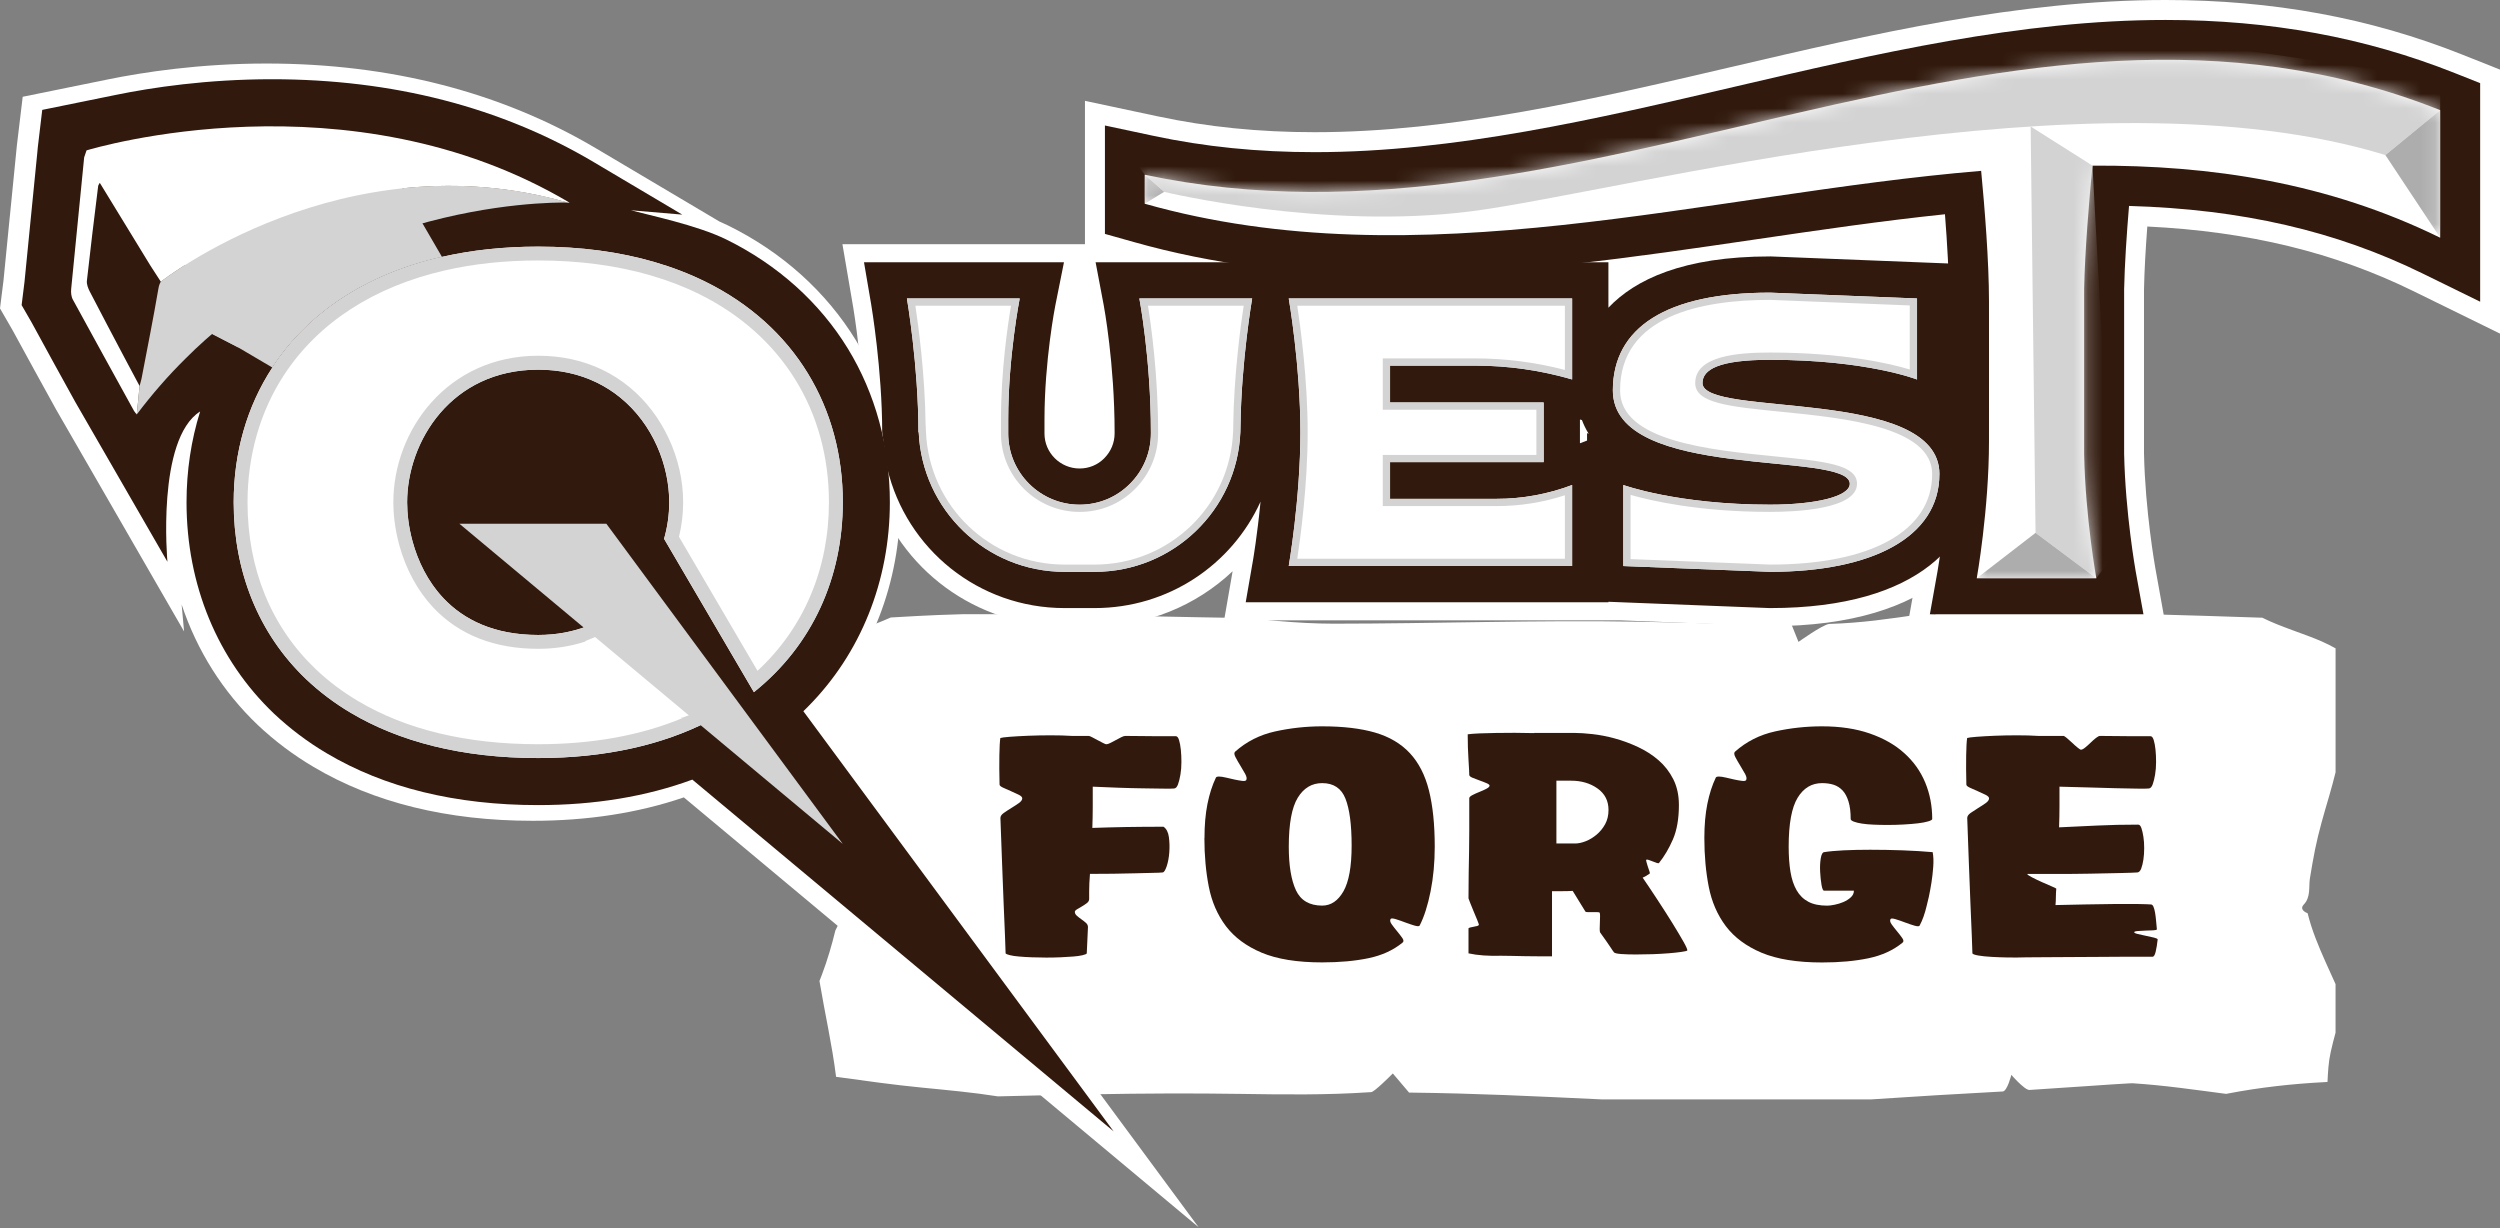 <svg xmlns="http://www.w3.org/2000/svg" width="173" height="85" viewBox="0 0 173 85" fill="none"><rect x="0" y="0" width="173" height="85" fill="#808080" stroke="none"/><path d="M122.396 43.33L112.15 42.928H84.707L85.297 39.53C82.765 41.923 79.359 43.332 75.741 43.332H73.663C67.543 43.332 62.24 39.405 60.441 33.668H59.819L59.789 29.918C59.789 25.712 59.053 21.331 59.046 21.289L58.296 16.898H75.151H78.843H91.349H112.556V18.71C115.005 17.238 118.333 16.494 122.493 16.494H122.594L136.421 17.043V28.509C137.437 29.72 137.971 31.196 137.971 32.81C137.971 37.898 133.906 43.332 122.496 43.332H122.398L122.396 43.33ZM74.255 21.392C74.248 21.427 73.533 25.093 73.533 29.038V29.998C73.533 30.64 74.06 31.164 74.71 31.164C75.023 31.164 75.304 31.051 75.515 30.835C75.754 30.597 75.876 30.307 75.876 29.988V29.906C75.876 25.296 75.154 21.392 75.146 21.354L74.717 19.083L74.255 21.392Z" fill="white"></path><path d="M128.413 17.416L133.879 17.897V15.336L129.344 16.494L128.413 17.416Z" fill="white"></path><path d="M131.851 44.149L132.714 39.289C132.722 39.247 133.497 34.816 133.497 30.535V30.459C133.497 30.058 133.497 28.001 133.497 25.707C133.497 23.414 133.497 21.374 133.497 20.956V20.875C133.497 19.517 133.422 17.92 133.316 16.351C129.437 16.79 125.492 17.369 121.645 17.935C113.362 19.151 104.797 20.409 96.258 20.412C89.593 20.412 83.651 19.65 78.092 18.078L75.079 17.226V6.978L80.085 8.045C83.555 8.787 87.119 9.148 90.978 9.148C100.491 9.148 110.275 6.862 119.736 4.652C129.525 2.366 139.648 0 149.853 0C157.281 0 164.001 1.236 170.393 3.78L173 4.817V23.086L167.035 20.159C161.55 17.467 155.62 16.018 148.594 15.675C148.481 17.183 148.39 18.722 148.365 20.028V31.379C148.448 35.37 149.136 39.242 149.143 39.279L150.016 44.144H145.068H131.854L131.851 44.149Z" fill="white"></path><path d="M168.86 7.621V16.449C161.098 12.642 153.038 11.421 144.799 11.461C144.574 13.812 144.275 17.318 144.222 19.988V31.424C144.31 35.83 145.065 40.013 145.065 40.013H136.792C136.792 40.013 137.638 35.259 137.638 30.534C137.638 30.504 137.64 28.251 137.64 25.707C137.64 23.163 137.638 20.907 137.638 20.875C137.638 18.068 137.339 14.366 137.096 11.822C118.017 13.414 98.223 19.466 79.216 14.098V12.09C109.751 18.609 138.97 -4.271 168.86 7.621Z" fill="white"></path><path d="M75.372 18.713C75.372 18.713 81.548 32.788 79.219 33.307C76.89 33.826 70.198 32.871 70.273 32.159C70.348 31.45 69.38 25.909 69.457 25.124C69.535 24.34 72.802 18.713 72.802 18.713H75.375H75.372Z" fill="white"></path><path d="M133.5 42.77L134.077 39.532C134.084 39.487 134.88 34.948 134.88 30.535V30.462C134.88 30.061 134.88 28.003 134.88 25.707C134.88 23.412 134.88 21.374 134.88 20.955V20.875C134.88 19.063 134.749 16.85 134.591 14.827C130.23 15.281 125.778 15.935 121.447 16.572C113.214 17.782 104.699 19.033 96.26 19.033H96.258C89.723 19.033 83.904 18.286 78.471 16.752L76.461 16.186V8.684L79.799 9.396C83.367 10.158 87.023 10.529 90.981 10.529C100.654 10.529 110.516 8.226 120.054 5.998C129.768 3.729 139.811 1.381 149.858 1.381C157.108 1.381 163.66 2.586 169.888 5.063L171.627 5.754V20.878L167.65 18.928C161.643 15.98 155.138 14.479 147.329 14.251C147.168 16.178 147.025 18.294 146.99 20.018V31.399C147.075 35.53 147.783 39.487 147.788 39.527L148.375 42.773H133.505L133.5 42.77Z" fill="#31190D"></path><path d="M168.86 7.621V16.449C161.098 12.642 153.038 11.421 144.799 11.461C144.574 13.812 144.275 17.318 144.222 19.988V31.424C144.31 35.83 145.065 40.013 145.065 40.013H136.792C136.792 40.013 137.638 35.259 137.638 30.534C137.638 30.504 137.64 28.251 137.64 25.707C137.64 23.163 137.638 20.907 137.638 20.875C137.638 18.068 137.339 14.366 137.096 11.822C118.017 13.414 98.223 19.466 79.216 14.098V12.09C109.751 18.609 138.97 -4.271 168.86 7.621Z" fill="#31190D"></path><path d="M168.86 7.622V16.45C161.098 12.643 153.038 11.422 144.799 11.462C144.574 13.813 144.275 17.319 144.222 19.989V31.425C144.31 35.831 145.065 40.014 145.065 40.014H136.792C136.792 40.014 137.638 35.26 137.638 30.535C137.638 30.505 137.64 28.252 137.64 25.708C137.64 23.164 137.638 20.909 137.638 20.876C137.638 18.069 137.339 14.367 137.096 11.823C118.017 13.415 98.223 19.467 79.216 14.099V12.091C109.751 18.61 138.97 -4.27 168.86 7.622Z" fill="white"></path><mask id="mask0_181_9" style="mask-type:luminance" maskUnits="userSpaceOnUse" x="79" y="4" width="90" height="37"><path d="M168.86 7.621V16.449C161.098 12.642 153.038 11.421 144.799 11.461C144.574 13.812 144.275 17.318 144.222 19.988V31.424C144.31 35.83 145.065 40.013 145.065 40.013H136.792C136.792 40.013 137.638 35.259 137.638 30.534C137.638 30.504 137.64 28.251 137.64 25.707C137.64 23.163 137.638 20.907 137.638 20.875C137.638 18.068 137.339 14.366 137.096 11.822C118.017 13.414 98.223 19.466 79.216 14.098V12.09C109.751 18.609 138.97 -4.271 168.86 7.621Z" fill="white"></path></mask><g mask="url(#mask0_181_9)"><path d="M80.559 13.276C80.559 13.276 91.573 15.95 101.889 14.612C112.205 13.276 144.847 4.494 165.07 10.732L168.862 7.621V5.476C168.862 5.476 127.788 -0.797 124.039 -0C120.29 0.799 85.437 5.757 84.491 6.2C83.543 6.646 79.452 9.321 79.452 9.321L78.022 10.489L79.219 12.09L80.559 13.273V13.276Z" fill="#D3D3D3"></path><path d="M140.86 36.873L140.521 8.754L144.799 11.461L146.257 38.444L145.065 40.013L140.86 36.873Z" fill="#D3D3D3"></path><path d="M136.792 40.014L140.86 36.873L145.065 40.014H136.792Z" fill="#AEADAD"></path><path d="M79.216 12.09L80.559 13.275L79.216 14.097V12.09Z" fill="#AEADAD"></path><path d="M168.859 16.448L165.07 10.732L168.859 7.621V16.448Z" fill="#AEADAD"></path></g><path d="M161.617 44.863C161.319 44.698 161.01 44.54 160.681 44.394C159.467 43.858 157.788 43.372 156.551 42.745C156.518 42.745 156.486 42.745 156.453 42.743C153.868 42.657 151.284 42.572 148.697 42.505H134.079C133.864 42.535 133.394 42.489 133.088 42.495C133.023 42.495 132.963 42.497 132.915 42.505C130.712 42.828 128.85 43.106 126.596 43.176C126.589 43.176 126.579 43.176 126.571 43.179C126.11 43.234 124.456 44.419 124.456 44.419L124.443 44.389L123.989 43.259L123.974 43.219C120.448 43.231 116.898 43.084 113.387 43.021C106.363 42.898 99.319 43.156 92.293 43.159C91.656 43.159 91.028 43.139 90.403 43.109C89.071 43.043 87.761 42.918 86.454 42.775C85.302 42.76 84.153 42.74 83.003 42.715C80.326 42.657 77.658 42.6 74.978 42.595C73.698 42.595 72.391 42.585 71.111 42.502H66.634C66.055 42.52 65.478 42.537 64.898 42.56C63.972 42.597 63.046 42.65 62.12 42.703C61.959 42.713 61.801 42.72 61.641 42.73C60.205 43.367 58.589 43.891 57.036 44.455C56.981 44.482 56.926 44.512 56.87 44.54C56.788 44.607 56.705 44.672 56.622 44.74C56.572 44.78 56.522 44.82 56.471 44.861C56.511 46.046 56.675 47.231 56.685 48.417C56.69 49.129 56.542 49.823 56.333 50.515V52.818C56.454 53.337 56.466 53.853 56.431 54.37C56.426 54.432 56.426 54.495 56.419 54.555C57.121 55.665 56.956 56.944 57.144 58.084C57.34 59.275 57.596 60.465 57.724 61.658C57.746 61.698 57.769 61.736 57.794 61.776C57.949 62.009 58.273 62.247 58.461 62.493C58.481 62.518 58.502 62.545 58.517 62.57L60.163 62.921C60.125 62.931 60.092 62.939 60.055 62.946C59.254 63.137 58.73 63.237 58.368 63.34C58.338 63.347 58.306 63.357 58.278 63.367C58.123 63.791 58.015 63.969 57.809 64.385C57.558 65.407 57.264 66.423 56.88 67.438C56.833 67.56 56.785 67.686 56.737 67.809C56.727 67.834 56.717 67.859 56.707 67.884C57.074 70.094 57.583 72.302 57.856 74.516C57.887 74.52 57.919 74.523 57.949 74.528C59.884 74.796 61.819 75.069 63.794 75.262C65.533 75.433 67.335 75.596 69.053 75.869C69.101 75.869 69.146 75.869 69.194 75.866C71.377 75.809 73.56 75.764 75.743 75.724C79.126 75.663 82.484 75.646 85.869 75.698C88.828 75.744 91.809 75.781 94.75 75.583C94.795 75.581 94.84 75.578 94.883 75.576C95.111 75.561 96.192 74.473 96.361 74.305C96.376 74.29 96.383 74.282 96.383 74.282L97.42 75.503L97.505 75.606C102.361 75.666 105.974 75.851 110.82 76.077H129.502C132.526 75.871 135.55 75.696 138.581 75.531C138.581 75.531 138.586 75.531 138.589 75.531C138.902 75.513 139.186 74.38 139.186 74.38C139.186 74.38 139.259 74.465 139.369 74.583C139.618 74.851 140.057 75.297 140.323 75.4C140.363 75.415 140.4 75.425 140.433 75.425C142.779 75.28 146.358 75.017 147.339 74.969C147.467 74.964 147.552 74.962 147.582 74.962C149.783 75.102 151.906 75.418 154.047 75.696C154.082 75.689 154.119 75.683 154.157 75.676C156.323 75.255 158.639 74.994 160.945 74.879C160.985 74.879 161.025 74.874 161.063 74.871C161.095 74.18 161.131 73.488 161.284 72.804C161.384 72.355 161.499 71.906 161.62 71.46V68.102C161.402 67.616 161.178 67.127 160.96 66.641C160.448 65.5 159.971 64.357 159.688 63.197C159.371 63.074 159.188 62.856 159.394 62.626C159.399 62.62 159.402 62.613 159.409 62.608C159.926 62.082 159.75 61.36 159.846 60.783C159.956 60.117 160.067 59.45 160.202 58.783C160.451 57.553 160.812 56.334 161.171 55.111C161.334 54.555 161.484 53.999 161.622 53.44V44.861C161.622 44.861 161.62 44.861 161.617 44.861V44.863ZM161.289 45.099C161.256 45.124 161.223 45.151 161.188 45.176C161.221 45.151 161.254 45.124 161.289 45.099ZM89.716 43.72C89.716 43.72 89.721 43.713 89.723 43.71C89.811 43.63 89.901 43.55 89.992 43.467C89.899 43.55 89.806 43.635 89.716 43.718V43.72Z" fill="white"></path><path d="M47.317 55.18C44.175 56.255 40.665 56.799 36.868 56.799C30.961 56.799 25.852 55.541 21.679 53.06C20.301 52.245 19.006 51.273 17.837 50.17C15.41 47.856 13.626 45.007 12.569 41.831L12.738 43.696L3.89 28.352C2.951 26.653 1.89 24.728 0.876 22.861L0 21.342L0.243 19.402C0.379 17.991 0.522 16.572 0.662 15.151L0.69 14.883C0.838 13.414 0.984 11.948 1.127 10.477L1.167 10.071L1.571 6.697L7.438 5.502C9.9 4.998 13.809 4.396 18.444 4.396C27.004 4.396 34.685 6.376 41.27 10.281L49.784 15.329C49.985 15.414 50.175 15.502 50.358 15.592C54.105 17.429 57.176 20.189 59.242 23.57C61.242 26.843 62.298 30.71 62.298 34.753C62.298 40.315 60.296 45.468 56.652 49.32L82.94 84.92L47.32 55.177L47.317 55.18Z" fill="white"></path><path d="M135.166 28.989V18.246L122.544 17.745H122.493C116.491 17.745 113.146 19.344 111.302 21.294V18.149H89.628H75.816L76.378 21.121C76.386 21.161 77.131 25.151 77.131 29.906V29.989C77.131 30.638 76.878 31.247 76.409 31.718C75.962 32.169 75.357 32.42 74.71 32.42C73.37 32.42 72.278 31.334 72.278 30.001V29.041C72.278 24.958 73.018 21.184 73.026 21.149L73.626 18.151H59.789L60.288 21.078C60.296 21.124 61.048 25.582 61.048 29.908L61.402 32.415C62.725 37.991 67.716 42.079 73.668 42.079H75.746C80.853 42.079 85.247 39.079 87.229 34.715C87.006 37.021 86.717 38.716 86.712 38.743L86.203 41.678H111.304V41.643L122.448 42.079H122.498C132.985 42.079 136.719 37.292 136.719 32.811C136.719 31.645 136.385 30.239 135.168 28.991L135.166 28.989ZM109.329 29.029L109.47 29.069C109.59 29.385 109.741 29.703 109.936 30.016L109.824 29.974V30.487L109.332 30.675V29.026L109.329 29.029Z" fill="#31190D"></path><path d="M86.649 20.655C86.649 20.655 85.894 25.024 85.844 29.483C85.844 29.628 85.844 29.771 85.834 29.906C85.615 35.285 81.181 39.571 75.743 39.571H73.666C68.238 39.571 63.804 35.285 63.575 29.906H63.555C63.555 25.302 62.76 20.655 62.76 20.655H70.564C70.564 20.655 69.769 24.638 69.769 29.039V29.999C69.769 32.713 71.982 34.924 74.71 34.924C76.075 34.924 77.304 34.377 78.193 33.478C79.091 32.58 79.641 31.35 79.641 29.989V29.906C79.641 24.833 78.845 20.655 78.845 20.655H86.649Z" fill="white"></path><path d="M96.192 25.302V27.851H106.822V31.981H96.192V34.52H103.563C105.349 34.52 107.123 34.194 108.792 33.56V39.164H89.181C89.181 39.164 89.987 34.517 89.987 29.903C89.987 25.289 89.181 20.652 89.181 20.652H108.792V26.259C106.614 25.622 104.356 25.299 102.085 25.299H96.19L96.192 25.302Z" fill="white"></path><path d="M134.207 32.808C134.207 37.176 129.555 39.57 122.496 39.57L112.333 39.171V33.562C112.333 33.562 116.057 34.923 122.496 34.923C125.608 34.923 128.007 34.367 128.007 33.477C128.007 31.143 111.61 33.374 111.61 27.013C111.61 22.677 115.302 20.251 122.496 20.251L132.659 20.654V26.261C132.659 26.261 129.189 24.898 122.496 24.898C118.94 24.898 117.813 25.569 117.813 26.509C117.813 28.935 134.21 26.727 134.21 32.808H134.207Z" fill="white"></path><path d="M78.843 20.655C78.843 20.655 79.641 24.836 79.641 29.906V29.989C79.641 31.352 79.091 32.58 78.193 33.478C77.304 34.377 76.072 34.924 74.71 34.924C71.979 34.924 69.769 32.716 69.769 29.999V29.039C69.769 24.638 70.564 20.655 70.564 20.655H62.757C62.757 20.655 63.555 25.302 63.555 29.906H63.575C63.804 35.285 68.238 39.571 73.666 39.571H75.743C81.181 39.571 85.615 35.285 85.831 29.906C85.841 29.773 85.841 29.628 85.841 29.483C85.894 25.024 86.649 20.655 86.649 20.655H78.843ZM85.339 29.478C85.339 29.615 85.342 29.746 85.332 29.869C85.124 35.037 80.91 39.069 75.743 39.069H73.666C68.506 39.069 64.296 35.034 64.077 29.886L64.057 29.405H64.052C64.012 25.929 63.548 22.495 63.345 21.157H69.962C69.743 22.445 69.267 25.633 69.267 29.039V29.999C69.267 32.992 71.708 35.425 74.71 35.425C76.168 35.425 77.533 34.859 78.549 33.831C79.575 32.806 80.142 31.44 80.142 29.989V29.906C80.142 25.954 79.656 22.497 79.44 21.157H86.062C85.856 22.505 85.382 25.981 85.339 29.478Z" fill="#D3D3D3"></path><path d="M102.085 25.302C104.356 25.302 106.614 25.625 108.792 26.259V20.655H89.181C89.181 20.655 89.989 25.302 89.989 29.906C89.989 34.51 89.181 39.167 89.181 39.167H108.792V33.563C107.121 34.197 105.349 34.52 103.563 34.52H96.19V31.981H106.82V27.851H96.19V25.302H102.085ZM106.318 28.352V31.48H95.688V35.022H103.563C105.176 35.022 106.762 34.771 108.29 34.272V38.666H89.771C89.984 37.262 90.491 33.555 90.491 29.906C90.491 26.257 89.984 22.56 89.771 21.157H108.29V25.6C106.265 25.069 104.18 24.801 102.085 24.801H95.688V28.352H106.318Z" fill="#D3D3D3"></path><path d="M117.811 26.509C117.811 25.569 118.938 24.898 122.493 24.898C129.186 24.898 132.657 26.261 132.657 26.261V20.654L122.493 20.251C115.299 20.251 111.608 22.677 111.608 27.016C111.608 33.374 128.004 31.143 128.004 33.477C128.004 34.367 125.605 34.923 122.493 34.923C116.057 34.923 112.333 33.562 112.333 33.562V39.171L122.493 39.57C129.555 39.57 134.207 37.174 134.207 32.808C134.207 26.725 117.811 28.935 117.811 26.509ZM122.504 39.069L112.835 38.69V34.246C114.19 34.637 117.54 35.424 122.493 35.424C124.303 35.424 128.506 35.236 128.506 33.477C128.506 32.144 126.243 31.921 122.815 31.58C118.298 31.134 112.11 30.522 112.11 27.016C112.11 21.84 117.758 20.752 122.493 20.752L132.155 21.136V25.567C130.827 25.168 127.588 24.396 122.493 24.396C120.268 24.396 117.309 24.614 117.309 26.509C117.309 27.903 119.665 28.136 123.231 28.492C127.65 28.93 133.705 29.535 133.705 32.808C133.705 36.725 129.517 39.066 122.504 39.069Z" fill="#D3D3D3"></path><path d="M77.061 78.29L47.909 53.949C44.737 55.119 41.159 55.713 37.239 55.713C31.533 55.713 26.61 54.507 22.607 52.126C21.292 51.349 20.063 50.422 18.956 49.379C15.051 45.655 12.908 40.467 12.908 34.757C12.908 32.579 13.227 30.464 13.849 28.474C10.816 30.394 11.586 38.875 11.586 38.875L5.215 27.827C4.221 26.03 3.197 24.171 2.196 22.328L1.496 21.113L1.694 19.519C1.834 18.063 1.98 16.599 2.128 15.133C2.281 13.614 2.432 12.1 2.58 10.579L2.615 10.198L2.923 7.604L7.777 6.616L8.023 6.566C10.507 6.057 14.311 5.483 18.81 5.483C27.172 5.483 34.665 7.411 41.081 11.215L47.214 14.852L43.658 14.551C44.883 14.885 48.228 15.576 50.246 16.566C53.811 18.316 56.727 20.94 58.68 24.136C60.577 27.241 61.578 30.91 61.578 34.752C61.578 40.194 59.565 45.219 55.909 48.903C55.806 49.008 55.699 49.114 55.593 49.217L77.061 78.288V78.29Z" fill="#31190D"></path><path d="M58.318 34.758C58.318 39.974 56.213 44.661 52.168 47.896L45.952 37.287C46.195 36.445 46.308 35.585 46.308 34.761C46.308 32.197 45.179 29.357 42.936 27.522C41.947 26.713 40.74 26.101 39.33 25.795C38.672 25.655 37.977 25.58 37.237 25.58C31.222 25.58 28.17 30.55 28.17 34.761C28.17 35.543 28.276 36.483 28.544 37.465C28.911 38.813 29.583 40.234 30.687 41.402C32.085 42.879 34.178 43.941 37.237 43.941C38.517 43.941 39.669 43.713 40.682 43.312L49.008 49.924C45.847 51.535 41.909 52.458 37.239 52.458C31.924 52.458 27.596 51.302 24.276 49.33C23.127 48.651 22.103 47.869 21.197 47.014C17.857 43.831 16.171 39.515 16.171 34.761C16.171 31.337 17.076 28.144 18.848 25.434C21.235 21.775 25.187 19.011 30.587 17.778C32.605 17.317 34.828 17.068 37.242 17.068C40.218 17.068 42.896 17.439 45.264 18.128C46.532 18.497 47.711 18.951 48.8 19.489C55.036 22.56 58.321 28.252 58.321 34.761L58.318 34.758Z" fill="white"></path><path d="M48.8 19.487C47.711 18.948 46.532 18.494 45.264 18.126C42.896 17.436 40.218 17.065 37.242 17.065C34.825 17.065 32.602 17.311 30.587 17.775C25.187 19.008 21.235 21.772 18.848 25.432C17.079 28.141 16.171 31.334 16.171 34.758C16.171 39.512 17.859 43.828 21.197 47.011C22.103 47.866 23.127 48.648 24.276 49.327C27.596 51.302 31.924 52.455 37.239 52.455C41.909 52.455 45.849 51.533 49.008 49.921L48.208 49.287L47.694 49.49L47.194 49.67L47.091 49.623L47.194 49.706C44.323 50.896 40.981 51.5 37.239 51.5C32.303 51.5 28.105 50.495 24.765 48.505C23.714 47.881 22.733 47.147 21.857 46.314C18.765 43.367 17.129 39.369 17.129 34.758C17.129 31.524 18 28.479 19.651 25.955C22.007 22.344 25.864 19.837 30.8 18.71C32.783 18.253 34.953 18.025 37.242 18.025C40.055 18.025 42.665 18.371 44.996 19.048C46.211 19.401 47.347 19.837 48.374 20.346C54.087 23.161 57.362 28.412 57.362 34.758C57.362 39.367 55.616 43.465 52.419 46.42L46.986 37.146C47.177 36.362 47.274 35.562 47.274 34.758C47.274 31.712 45.847 28.655 43.55 26.78C42.394 25.83 41.044 25.183 39.543 24.855C38.81 24.697 38.037 24.617 37.244 24.617C30.968 24.617 27.219 29.773 27.219 34.755C27.219 35.424 27.29 36.477 27.628 37.713C28.088 39.399 28.906 40.901 29.997 42.059C31.784 43.941 34.221 44.898 37.247 44.898C38.389 44.898 39.473 44.73 40.484 44.402L40.512 44.359L41.493 43.951L40.69 43.312C39.678 43.715 38.527 43.941 37.244 43.941C34.183 43.941 32.093 42.878 30.695 41.402C29.591 40.234 28.921 38.813 28.552 37.465C28.283 36.482 28.178 35.54 28.178 34.76C28.178 30.552 31.229 25.579 37.244 25.579C37.985 25.579 38.682 25.655 39.337 25.795C40.748 26.101 41.955 26.712 42.943 27.522C45.187 29.354 46.316 32.196 46.316 34.76C46.316 35.587 46.2 36.447 45.959 37.287L52.175 47.896C56.22 44.66 58.326 39.973 58.326 34.758C58.326 28.251 55.041 22.559 48.805 19.487H48.8Z" fill="#D3D3D3"></path><path d="M28.113 13.525L30.584 17.776C25.184 19.009 21.232 21.773 18.846 25.433L16.492 24.047L13.716 22.61C16.15 16.723 19.859 12.63 21.674 10.861C22.341 10.209 22.75 9.871 22.75 9.871C22.886 9.821 23.049 9.798 23.239 9.808C25.357 9.898 26.308 10.282 28.426 10.332C28.562 10.337 27.247 11.159 27.508 11.149L29.847 11.319C28.233 12.064 28.991 11.755 27.608 12.658L28.11 13.517L28.115 13.525H28.113Z" fill="#D3D3D3"></path><path d="M28.113 13.524L26.587 15.238L16.494 24.043L16.492 24.046L13.716 22.61L13.207 22.346L12.339 14.201L18.537 9.88L21.671 10.857L24.968 11.885L27.438 12.657L28.108 13.517L28.113 13.524Z" fill="#D3D3D3"></path><path d="M12.007 20.106L9.571 27.598L5.493 20.222L6.401 11.745L12.033 17.72L12.007 20.106Z" fill="#31190D"></path><path d="M9.46 28.683C10.532 27.264 11.656 25.978 12.831 24.82C13.721 23.926 14.642 23.108 15.578 22.357C17.355 20.923 19.184 19.738 21.004 18.753C21.548 18.454 22.1 18.176 22.645 17.918C23.894 17.316 25.132 16.805 26.328 16.379C27.122 16.093 27.892 15.843 28.647 15.622C34.188 14.001 38.549 14.003 39.31 14.018C23.754 9.529 11.132 19.487 11.132 19.487C11.054 19.61 10.999 19.763 10.966 19.951C10.607 22.038 10.196 24.109 9.797 26.186C9.772 26.322 9.724 26.454 9.659 26.708L9.463 28.68L9.46 28.683Z" fill="#D3D3D3"></path><path d="M9.463 28.685L9.659 26.712C9.277 25.996 8.951 25.384 8.627 24.775C7.817 23.244 7.011 21.715 6.216 20.183C6.098 19.953 5.987 19.672 6.013 19.429C6.253 17.238 6.524 15.058 6.793 12.873C6.8 12.812 6.843 12.765 6.906 12.652C8.075 14.564 9.222 16.439 10.401 18.369L11.129 19.494C11.129 19.494 23.751 9.537 39.307 14.025C39.322 14.025 39.332 14.025 39.345 14.025C39.355 14.025 39.365 14.023 39.375 14.025C39.39 14.025 39.407 14.025 39.417 14.025C24.143 4.96 6.419 10.281 5.995 10.404H5.99L5.824 10.89C5.533 13.925 5.217 16.953 4.926 19.988C4.901 20.241 4.926 20.534 5.051 20.75C6.449 23.319 7.864 25.873 9.275 28.437C9.315 28.507 9.373 28.565 9.465 28.683L9.463 28.685Z" fill="white"></path><path d="M31.789 36.242H41.959L58.318 58.396L31.789 36.242Z" fill="#D3D3D3"></path><path d="M69.232 51.069C69.304 51.042 69.52 51.014 69.879 50.986C70.238 50.959 70.662 50.934 71.159 50.914C71.653 50.894 72.173 50.884 72.715 50.884C73.257 50.884 73.746 50.896 74.188 50.926H75.344C75.382 50.926 75.46 50.956 75.578 51.019C75.696 51.082 75.821 51.147 75.949 51.215C76.077 51.285 76.2 51.35 76.321 51.41C76.439 51.473 76.519 51.503 76.554 51.503C76.627 51.503 76.722 51.473 76.843 51.41C76.96 51.347 77.086 51.282 77.214 51.215C77.342 51.147 77.465 51.079 77.585 51.019C77.703 50.956 77.801 50.926 77.874 50.926C78.26 50.926 78.639 50.929 79.016 50.936C79.392 50.944 79.741 50.946 80.062 50.946H81.37C81.462 50.946 81.535 51.037 81.59 51.215C81.646 51.395 81.686 51.616 81.713 51.876C81.741 52.137 81.754 52.425 81.754 52.733C81.754 53.042 81.731 53.333 81.686 53.601C81.641 53.869 81.585 54.094 81.52 54.272C81.455 54.453 81.37 54.548 81.259 54.563C81.131 54.578 80.87 54.581 80.474 54.573C80.08 54.566 79.621 54.561 79.099 54.553C78.577 54.546 78.012 54.533 77.407 54.511C76.802 54.49 76.205 54.465 75.618 54.438V55.814C75.618 56.29 75.608 56.784 75.59 57.292C76.343 57.265 77.121 57.245 77.929 57.23C78.737 57.217 79.598 57.21 80.516 57.21C80.717 57.348 80.843 57.588 80.888 57.934C80.933 58.28 80.943 58.631 80.915 58.989C80.888 59.348 80.828 59.666 80.737 59.939C80.644 60.215 80.554 60.36 80.461 60.373C80.333 60.388 80.095 60.398 79.746 60.403C79.397 60.41 78.988 60.42 78.521 60.433C78.055 60.448 77.553 60.458 77.021 60.463C76.489 60.471 75.957 60.473 75.425 60.473C75.387 60.942 75.37 61.34 75.37 61.674V62.212C75.37 62.323 75.314 62.418 75.204 62.501C75.094 62.583 74.978 62.659 74.86 62.729C74.74 62.799 74.629 62.864 74.529 62.924C74.429 62.987 74.378 63.044 74.378 63.1C74.378 63.195 74.424 63.285 74.516 63.368C74.609 63.451 74.715 63.533 74.833 63.616C74.951 63.699 75.056 63.781 75.149 63.864C75.242 63.947 75.287 64.045 75.287 64.155C75.269 64.486 75.254 64.804 75.244 65.107C75.234 65.41 75.222 65.701 75.204 65.975C75.186 66.017 75.088 66.057 74.915 66.1C74.74 66.142 74.526 66.172 74.268 66.192C74.01 66.213 73.718 66.23 73.387 66.245C73.056 66.26 72.727 66.265 72.396 66.265C72.065 66.265 71.736 66.258 71.405 66.245C71.073 66.233 70.78 66.215 70.524 66.192C70.266 66.172 70.057 66.14 69.892 66.1C69.726 66.06 69.626 66.017 69.588 65.975C69.588 65.781 69.573 65.37 69.545 64.744C69.518 64.117 69.485 63.365 69.45 62.491C69.412 61.616 69.377 60.663 69.34 59.636C69.302 58.608 69.267 57.598 69.229 56.606C69.229 56.48 69.307 56.365 69.463 56.255C69.618 56.145 69.794 56.032 69.984 55.914C70.178 55.796 70.351 55.683 70.506 55.573C70.662 55.463 70.74 55.353 70.74 55.242C70.74 55.16 70.657 55.077 70.491 54.994C70.326 54.911 70.147 54.829 69.954 54.746C69.761 54.663 69.583 54.583 69.417 54.508C69.252 54.433 69.169 54.36 69.169 54.29C69.151 53.533 69.146 52.859 69.156 52.275C69.166 51.688 69.189 51.285 69.224 51.064L69.232 51.069Z" fill="#31190D"></path><path d="M83.35 57.996C83.35 57.114 83.417 56.327 83.555 55.638C83.693 54.949 83.889 54.334 84.147 53.798C84.185 53.756 84.248 53.736 84.341 53.736C84.469 53.736 84.634 53.761 84.835 53.808C85.036 53.856 85.234 53.901 85.427 53.944C85.621 53.986 85.794 54.016 85.949 54.036C86.105 54.056 86.2 54.039 86.238 53.984C86.293 53.888 86.27 53.745 86.17 53.56C86.07 53.375 85.954 53.177 85.826 52.971C85.698 52.763 85.588 52.573 85.495 52.392C85.402 52.214 85.395 52.089 85.467 52.019C86.255 51.317 87.181 50.848 88.248 50.613C89.312 50.38 90.393 50.262 91.495 50.262C92.945 50.262 94.165 50.407 95.156 50.695C96.147 50.986 96.95 51.46 97.565 52.121C98.18 52.783 98.619 53.645 98.885 54.706C99.151 55.768 99.284 57.064 99.284 58.593C99.284 59.683 99.189 60.713 98.996 61.683C98.802 62.653 98.551 63.445 98.238 64.052C98.2 64.107 98.087 64.107 97.894 64.052C97.701 63.996 97.485 63.924 97.246 63.834C97.008 63.743 96.787 63.668 96.587 63.605C96.383 63.543 96.265 63.54 96.228 63.595C96.172 63.693 96.2 63.816 96.311 63.969C96.421 64.122 96.544 64.28 96.682 64.445C96.82 64.611 96.938 64.766 97.041 64.911C97.141 65.057 97.146 65.162 97.053 65.232C96.411 65.756 95.625 66.114 94.699 66.307C93.773 66.5 92.704 66.598 91.492 66.598C89.769 66.598 88.373 66.373 87.309 65.926C86.245 65.478 85.42 64.864 84.832 64.087C84.245 63.307 83.851 62.397 83.648 61.357C83.445 60.317 83.344 59.197 83.344 57.996H83.35ZM89.184 58.595C89.184 59.891 89.349 60.894 89.678 61.603C90.009 62.312 90.614 62.668 91.495 62.668C92.1 62.668 92.591 62.337 92.968 61.676C93.344 61.014 93.533 59.959 93.533 58.513C93.533 57.066 93.389 55.984 93.106 55.267C92.822 54.55 92.285 54.192 91.495 54.192C90.78 54.192 90.215 54.53 89.804 55.204C89.39 55.881 89.184 57.011 89.184 58.595Z" fill="#31190D"></path><path d="M106.162 50.718H108.943C109.292 50.718 109.713 50.746 110.207 50.801C110.702 50.856 111.216 50.957 111.748 51.102C112.28 51.247 112.812 51.443 113.344 51.691C113.876 51.939 114.353 52.245 114.775 52.611C115.196 52.977 115.535 53.415 115.793 53.924C116.049 54.435 116.18 55.027 116.18 55.704C116.18 56.654 116.042 57.448 115.768 58.082C115.492 58.716 115.171 59.26 114.805 59.716C114.787 59.744 114.737 59.744 114.654 59.716C114.571 59.689 114.478 59.654 114.378 59.614C114.278 59.571 114.185 59.538 114.102 59.511C114.019 59.483 113.959 59.476 113.924 59.491C113.906 59.503 113.911 59.561 113.936 59.656C113.964 59.754 113.997 59.859 114.032 59.977C114.069 60.095 114.105 60.2 114.142 60.298C114.18 60.395 114.18 60.451 114.142 60.463C114.069 60.518 113.994 60.566 113.921 60.608C113.849 60.651 113.766 60.691 113.673 60.734C113.984 61.187 114.328 61.701 114.704 62.275C115.081 62.847 115.424 63.386 115.736 63.889C116.047 64.393 116.303 64.824 116.506 65.183C116.707 65.541 116.79 65.742 116.754 65.782C116.717 65.809 116.579 65.839 116.34 65.874C116.102 65.909 115.813 65.939 115.475 65.967C115.136 65.995 114.765 66.015 114.361 66.03C113.957 66.042 113.573 66.05 113.204 66.05C112.817 66.05 112.483 66.04 112.2 66.02C111.916 66 111.746 65.962 111.691 65.907C111.635 65.839 111.553 65.716 111.442 65.546C111.332 65.376 111.093 65.032 110.727 64.523C110.709 64.496 110.699 64.413 110.699 64.275C110.699 64.137 110.704 63.989 110.712 63.832C110.722 63.674 110.724 63.528 110.724 63.398C110.724 63.268 110.714 63.188 110.697 63.16C110.679 63.132 110.619 63.12 110.519 63.12H109.886C109.786 63.12 109.726 63.107 109.708 63.077C109.56 62.842 109.415 62.606 109.269 62.363C109.121 62.122 108.975 61.884 108.83 61.649C108.609 61.664 108.381 61.669 108.142 61.669H107.399V66.178H106.561C106.223 66.178 105.879 66.175 105.53 66.168C105.181 66.16 104.855 66.153 104.554 66.147C104.25 66.14 104.027 66.138 103.879 66.138C103.457 66.15 103.053 66.145 102.667 66.117C102.28 66.09 101.934 66.042 101.62 65.972V64.255C101.62 64.228 101.658 64.203 101.731 64.183C101.804 64.162 101.886 64.145 101.979 64.13C102.07 64.117 102.152 64.1 102.228 64.077C102.3 64.057 102.338 64.025 102.338 63.984C102.338 63.957 102.3 63.854 102.228 63.674C102.155 63.496 102.072 63.295 101.979 63.075C101.886 62.854 101.804 62.651 101.731 62.466C101.658 62.28 101.62 62.18 101.62 62.165C101.62 61.518 101.625 60.934 101.633 60.418C101.643 59.902 101.65 59.4 101.66 58.919C101.671 58.438 101.673 57.944 101.673 57.441V55.237C101.673 55.167 101.746 55.097 101.894 55.019C102.039 54.944 102.2 54.871 102.376 54.801C102.549 54.734 102.709 54.661 102.857 54.583C103.003 54.508 103.078 54.435 103.078 54.365C103.078 54.31 103.006 54.252 102.857 54.19C102.709 54.127 102.551 54.064 102.376 54.004C102.2 53.942 102.042 53.879 101.894 53.819C101.746 53.756 101.673 53.691 101.673 53.623C101.673 53.581 101.668 53.465 101.66 53.272C101.65 53.079 101.638 52.849 101.62 52.581C101.603 52.312 101.588 52.022 101.578 51.714C101.568 51.403 101.565 51.104 101.565 50.814C101.766 50.786 102.037 50.766 102.378 50.751C102.717 50.739 103.093 50.726 103.507 50.721C103.921 50.713 104.356 50.711 104.815 50.711C105.274 50.711 105.723 50.718 106.162 50.731V50.718ZM107.703 54.027V58.37H108.995C109.216 58.37 109.46 58.318 109.726 58.215C109.992 58.112 110.243 57.959 110.484 57.759C110.722 57.558 110.92 57.318 111.076 57.034C111.231 56.751 111.309 56.425 111.309 56.052C111.309 55.418 111.056 54.922 110.551 54.563C110.047 54.205 109.437 54.024 108.722 54.024H107.703V54.027Z" fill="#31190D"></path><path d="M117.941 57.996C117.941 57.114 118.009 56.327 118.147 55.638C118.285 54.949 118.481 54.334 118.739 53.798C118.777 53.756 118.84 53.736 118.933 53.736C119.061 53.736 119.226 53.761 119.427 53.808C119.628 53.856 119.826 53.901 120.019 53.944C120.212 53.986 120.386 54.016 120.541 54.036C120.697 54.056 120.792 54.039 120.83 53.984C120.885 53.888 120.862 53.745 120.762 53.56C120.662 53.375 120.546 53.177 120.418 52.971C120.29 52.763 120.18 52.573 120.087 52.392C119.994 52.214 119.987 52.089 120.059 52.019C120.847 51.317 121.773 50.848 122.84 50.613C123.904 50.38 124.985 50.262 126.087 50.262C127.334 50.262 128.436 50.427 129.389 50.758C130.343 51.089 131.141 51.542 131.783 52.124C132.426 52.703 132.907 53.382 133.229 54.162C133.55 54.941 133.71 55.778 133.71 56.673C133.71 56.728 133.618 56.783 133.434 56.838C133.251 56.894 133.013 56.939 132.719 56.974C132.426 57.009 132.094 57.036 131.728 57.056C131.362 57.077 130.985 57.087 130.599 57.087C130.268 57.087 129.951 57.079 129.65 57.066C129.347 57.054 129.081 57.029 128.852 56.994C128.621 56.959 128.436 56.913 128.288 56.858C128.14 56.803 128.067 56.741 128.067 56.673C128.067 56.192 128.017 55.788 127.916 55.462C127.816 55.139 127.678 54.883 127.505 54.698C127.329 54.513 127.123 54.382 126.885 54.304C126.647 54.229 126.381 54.192 126.087 54.192C125.372 54.192 124.807 54.53 124.396 55.204C123.982 55.881 123.776 57.011 123.776 58.595C123.776 59.244 123.818 59.818 123.899 60.322C123.982 60.826 124.122 61.252 124.325 61.605C124.526 61.956 124.797 62.222 125.138 62.402C125.477 62.583 125.914 62.671 126.446 62.671C126.574 62.671 126.744 62.651 126.955 62.608C127.166 62.565 127.367 62.505 127.56 62.422C127.753 62.34 127.921 62.234 128.069 62.102C128.215 61.971 128.29 61.816 128.29 61.636H126.227C126.155 61.636 126.094 61.5 126.049 61.232C126.004 60.964 125.971 60.663 125.954 60.332C125.936 60.001 125.949 59.696 125.994 59.412C126.039 59.129 126.117 58.981 126.227 58.969C126.559 58.914 127.008 58.873 127.575 58.843C128.142 58.816 128.759 58.803 129.419 58.803C130.152 58.803 130.9 58.816 131.663 58.843C132.423 58.871 133.116 58.914 133.741 58.969C133.796 59.26 133.808 59.593 133.781 59.971C133.753 60.35 133.713 60.716 133.658 61.066C133.603 61.417 133.542 61.743 133.48 62.039C133.414 62.335 133.364 62.545 133.329 62.671C133.201 63.222 133.035 63.683 132.835 64.057C132.797 64.112 132.684 64.112 132.491 64.057C132.298 64.001 132.082 63.929 131.843 63.839C131.605 63.748 131.384 63.673 131.183 63.611C130.98 63.548 130.862 63.545 130.825 63.6C130.769 63.698 130.797 63.821 130.907 63.974C131.018 64.127 131.141 64.285 131.279 64.45C131.417 64.615 131.535 64.771 131.638 64.916C131.738 65.062 131.743 65.167 131.65 65.237C131.008 65.761 130.222 66.119 129.296 66.312C128.37 66.505 127.301 66.603 126.089 66.603C124.365 66.603 122.97 66.377 121.906 65.931C120.842 65.483 120.017 64.869 119.429 64.092C118.842 63.312 118.448 62.402 118.245 61.362C118.042 60.322 117.941 59.202 117.941 58.001V57.996Z" fill="#31190D"></path><path d="M136.132 51.069C136.205 51.042 136.421 51.014 136.779 50.986C137.138 50.959 137.56 50.934 138.044 50.914C138.531 50.894 139.043 50.884 139.585 50.884C140.127 50.884 140.616 50.896 141.058 50.926H142.792C142.83 50.926 142.907 50.974 143.025 51.072C143.143 51.169 143.269 51.28 143.397 51.403C143.525 51.528 143.648 51.638 143.768 51.733C143.886 51.831 143.966 51.879 144.001 51.879C144.074 51.879 144.17 51.831 144.29 51.733C144.408 51.638 144.533 51.528 144.661 51.403C144.789 51.277 144.912 51.169 145.033 51.072C145.151 50.977 145.249 50.926 145.321 50.926C145.708 50.926 146.087 50.929 146.463 50.936C146.84 50.944 147.188 50.946 147.51 50.946H148.817C148.91 50.946 148.983 51.037 149.038 51.215C149.093 51.395 149.133 51.616 149.161 51.876C149.188 52.137 149.201 52.425 149.201 52.733C149.201 53.042 149.178 53.333 149.133 53.601C149.088 53.869 149.033 54.094 148.968 54.272C148.902 54.453 148.817 54.548 148.707 54.563C148.579 54.578 148.298 54.581 147.868 54.573C147.437 54.566 146.932 54.556 146.355 54.543C145.778 54.531 145.153 54.513 144.483 54.49C143.813 54.47 143.158 54.453 142.516 54.438V55.804C142.516 56.272 142.506 56.754 142.488 57.252C143.369 57.21 144.255 57.17 145.143 57.127C146.032 57.084 146.973 57.064 147.964 57.064C148.057 57.064 148.129 57.145 148.185 57.303C148.24 57.46 148.285 57.661 148.323 57.901C148.36 58.142 148.378 58.405 148.378 58.688C148.378 58.972 148.36 59.237 148.323 59.486C148.285 59.734 148.235 59.939 148.172 60.105C148.107 60.27 148.022 60.36 147.911 60.373C147.728 60.388 147.329 60.4 146.714 60.415C146.099 60.43 145.407 60.443 144.636 60.458C143.866 60.473 143.086 60.478 142.298 60.478H140.288C140.288 60.521 140.393 60.596 140.604 60.706C140.815 60.816 141.043 60.927 141.291 61.037C141.54 61.147 141.768 61.248 141.979 61.338C142.19 61.428 142.295 61.478 142.295 61.493C142.278 61.686 142.267 61.879 142.267 62.072C142.267 62.265 142.257 62.45 142.24 62.631C142.882 62.618 143.557 62.603 144.262 62.588C144.968 62.576 145.638 62.566 146.272 62.558C146.905 62.551 147.457 62.551 147.924 62.558C148.39 62.566 148.699 62.576 148.845 62.588C148.917 62.588 148.978 62.644 149.023 62.754C149.068 62.864 149.106 63.002 149.133 63.167C149.161 63.333 149.183 63.516 149.201 63.716C149.218 63.917 149.239 64.112 149.256 64.305C149.256 64.348 149.173 64.37 149.008 64.378C148.842 64.385 148.664 64.393 148.471 64.398C148.277 64.406 148.099 64.415 147.934 64.428C147.768 64.441 147.685 64.471 147.685 64.511C147.685 64.551 147.768 64.594 147.934 64.634C148.099 64.676 148.288 64.716 148.498 64.759C148.709 64.802 148.897 64.842 149.063 64.884C149.229 64.927 149.311 64.967 149.311 65.01C149.274 65.34 149.229 65.624 149.173 65.857C149.118 66.09 149.045 66.207 148.952 66.207H146.847C146.325 66.207 145.761 66.21 145.153 66.218C144.549 66.225 143.946 66.228 143.352 66.228C142.757 66.228 142.182 66.23 141.633 66.238C141.083 66.245 140.604 66.248 140.202 66.248C139.798 66.26 139.387 66.265 138.965 66.258C138.544 66.25 138.152 66.238 137.796 66.215C137.437 66.195 137.138 66.162 136.902 66.122C136.664 66.08 136.526 66.032 136.491 65.977C136.491 65.784 136.476 65.373 136.448 64.746C136.421 64.12 136.388 63.368 136.353 62.493C136.315 61.618 136.28 60.666 136.242 59.638C136.205 58.611 136.17 57.601 136.132 56.608C136.132 56.483 136.21 56.368 136.365 56.257C136.521 56.147 136.697 56.034 136.887 55.916C137.081 55.799 137.254 55.686 137.409 55.576C137.565 55.465 137.643 55.355 137.643 55.245C137.643 55.162 137.56 55.079 137.394 54.997C137.229 54.914 137.05 54.831 136.857 54.749C136.664 54.666 136.486 54.586 136.32 54.511C136.155 54.435 136.072 54.363 136.072 54.292C136.054 53.535 136.049 52.861 136.059 52.277C136.069 51.691 136.092 51.287 136.127 51.067L136.132 51.069Z" fill="#31190D"></path></svg>